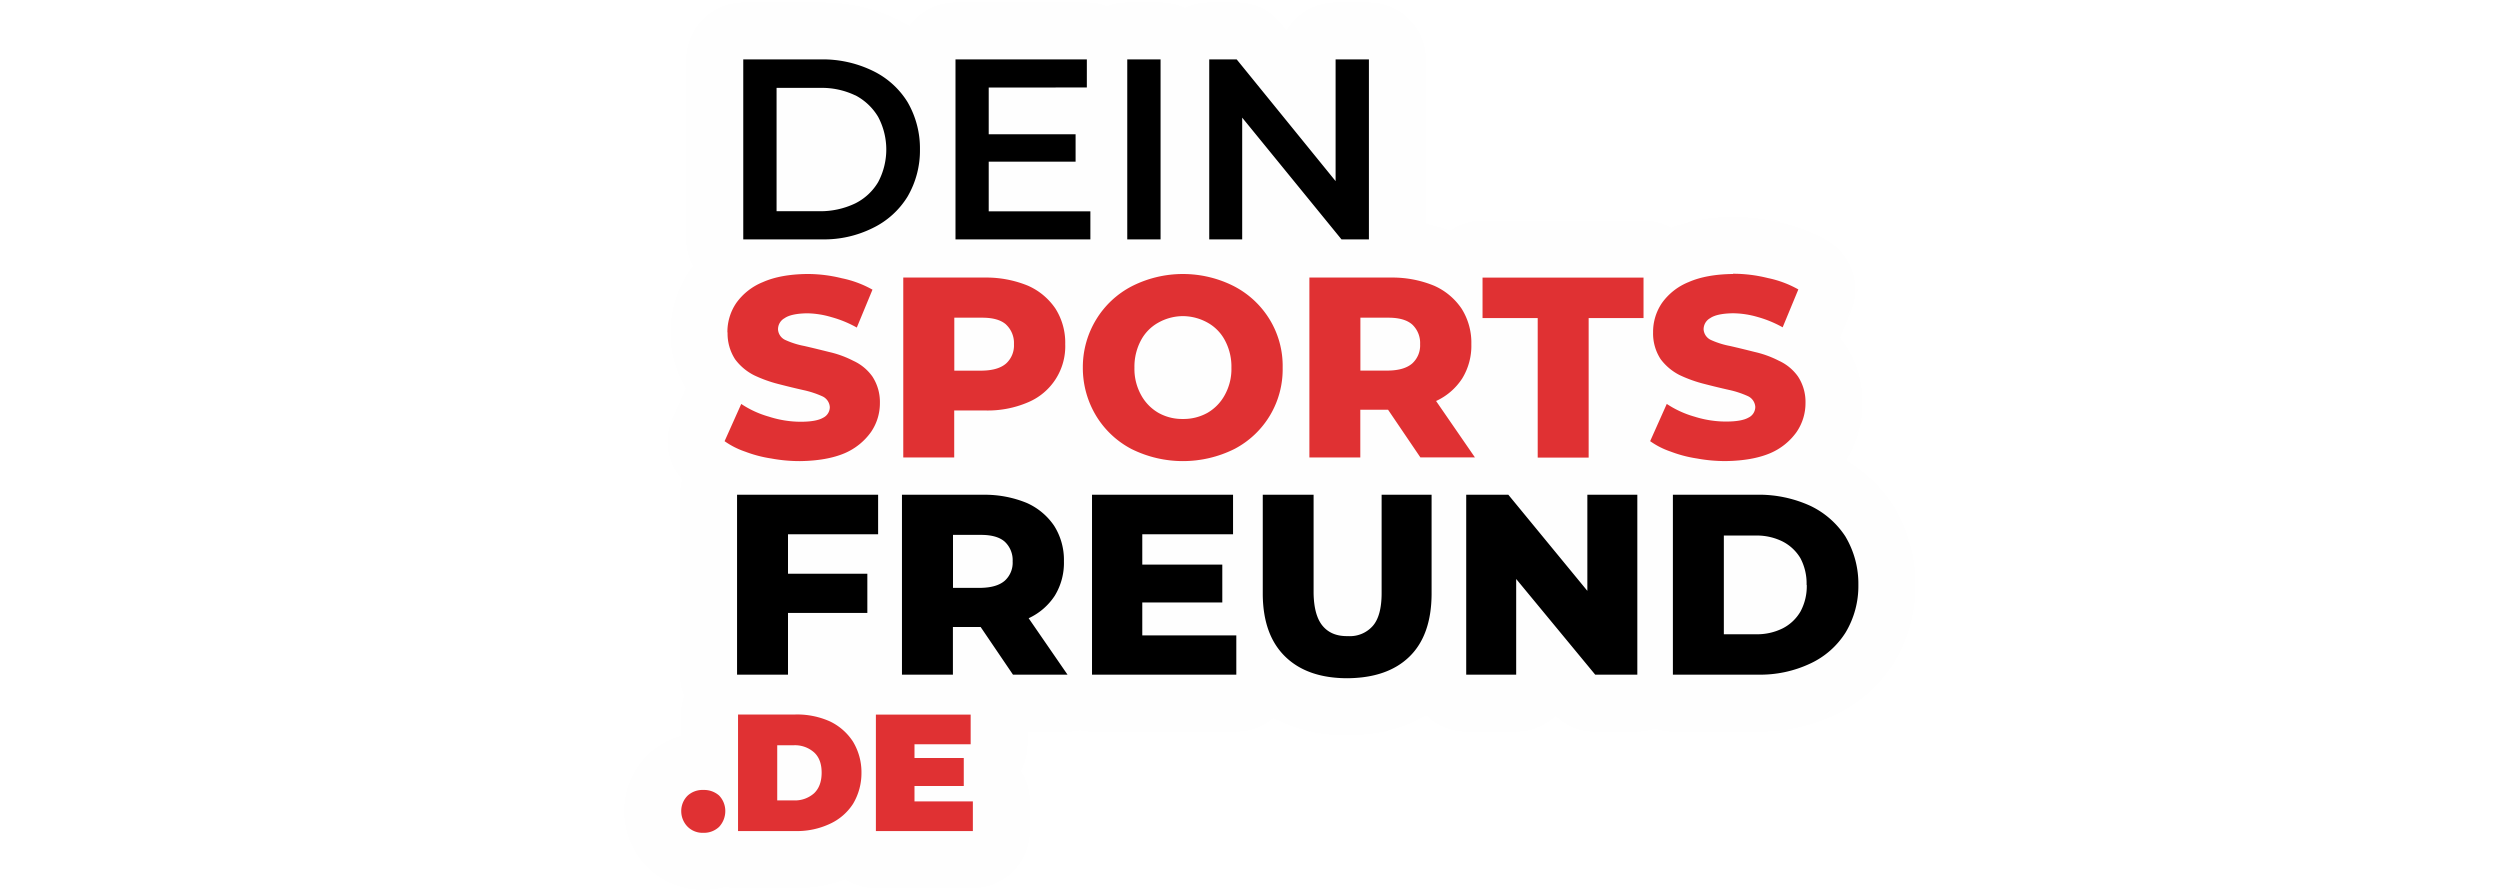 <?xml version="1.0" encoding="UTF-8"?>
<svg xmlns="http://www.w3.org/2000/svg" id="Layer_1" data-name="Layer 1" viewBox="0 0 842 300">
  <defs>
    <style>.cls-1{fill:#fff;}.cls-2{fill:#fefefe;fill-rule:evenodd;}.cls-3{fill:#e03133;}</style>
  </defs>
  <rect class="cls-1" width="842" height="300"></rect>
  <path class="cls-2" d="M233.36,89.59a19.1,19.1,0,0,1-2.23-9V20A19.24,19.24,0,0,1,250.33.83h26.61a58.17,58.17,0,0,1,25.69,5.9c1.25.63,2.47,1.31,3.65,2A19.21,19.21,0,0,1,321.81.83H366a19,19,0,0,1,6.81,1.25A19.11,19.11,0,0,1,379.66.83h11.22a19,19,0,0,1,8.19,1.84,19.1,19.1,0,0,1,8.2-1.84h9.24a18.62,18.62,0,0,1,14.9,7.09l1.9,2.34A19.21,19.21,0,0,1,449.83.83h11.22A19.23,19.23,0,0,1,480.24,20V75.42a50.58,50.58,0,0,1,8.17,2.29,19.09,19.09,0,0,1,10.91-3.42h54.22a19.07,19.07,0,0,1,9.28,2.4,58.39,58.39,0,0,1,20.71-3.61A65.89,65.89,0,0,1,599.65,75a54.79,54.79,0,0,1,15.54,5.89,19.11,19.11,0,0,1,8.21,24l-3.67,8.87c.51.62,1,1.27,1.48,1.93a34.67,34.67,0,0,1,6.07,19.63v.39a36.32,36.32,0,0,1-5.49,19.35,47.47,47.47,0,0,1,16,15.4l.2.31a50.24,50.24,0,0,1,7.12,26v.46a49.5,49.5,0,0,1-7.22,26,47.37,47.37,0,0,1-19.76,17.52A59.23,59.23,0,0,1,592,246.42h-28.6a19.17,19.17,0,0,1-6-1,19.17,19.17,0,0,1-6,1H537.26a18.54,18.54,0,0,1-13.33-5.36,19.11,19.11,0,0,1-13.28,5.36H493.82a19.12,19.12,0,0,1-13.48-5.55c-7.91,4.74-17.08,6.76-26.55,6.76a52,52,0,0,1-24.93-5.83,19.11,19.11,0,0,1-12.47,4.62h-48.6a19.35,19.35,0,0,1-4.06-.43,20.6,20.6,0,0,1-4.19.43H346.07v4.23a19.08,19.08,0,0,1-2.22,9,19.12,19.12,0,0,1,3,10.28v10a19.24,19.24,0,0,1-19.2,19.2H295a19.13,19.13,0,0,1-10.26-3,46.26,46.26,0,0,1-16.79,3H248.57a19.26,19.26,0,0,1-4.18-.46,27.76,27.76,0,0,1-7.47,1,26.28,26.28,0,0,1-18.86-7.6,26.74,26.74,0,0,1-7.81-18.2c0-.45,0-.84,0-1.29a26.41,26.41,0,0,1,8.2-18.6,25.66,25.66,0,0,1,10.92-6.12v-7.2a18.93,18.93,0,0,1,1.06-6.27,18.9,18.9,0,0,1-1.39-7.15v-60.6a19,19,0,0,1,.72-5.2,19,19,0,0,1-3.22-20.67l4.48-10a35.15,35.15,0,0,1-5.16-18.4c0-.13,0-.24,0-.37a36.5,36.5,0,0,1,6.26-20.65c.4-.59.82-1.17,1.25-1.73Z"></path>
  <path class="cls-3" d="M583.67,92.28q-9,.1-15,2.75a20.38,20.38,0,0,0-8.91,7,17.27,17.27,0,0,0-3,9.9,15.84,15.84,0,0,0,2.52,9,18.28,18.28,0,0,0,6.38,5.38,44.8,44.8,0,0,0,8.36,3q4.29,1.11,8.25,2a31.8,31.8,0,0,1,6.38,2.09,4.29,4.29,0,0,1,2.53,3.63,4,4,0,0,1-2.31,3.63q-2.31,1.32-7.59,1.32a35.24,35.24,0,0,1-10.56-1.65,33.15,33.15,0,0,1-9.35-4.29l-5.6,12.54a26.53,26.53,0,0,0,6.92,3.52,42.5,42.5,0,0,0,8.8,2.31,52.5,52.5,0,0,0,9.68.88q9-.11,15-2.64a21,21,0,0,0,8.92-7.15,17.18,17.18,0,0,0,3-9.79,15.58,15.58,0,0,0-2.53-8.91,16,16,0,0,0-6.37-5.27,34.63,34.63,0,0,0-8.25-3q-4.39-1.11-8.25-2a28.06,28.06,0,0,1-6.38-2,4.22,4.22,0,0,1-2.53-3.52,4.27,4.27,0,0,1,2.2-3.85q2.21-1.55,7.59-1.65a30.23,30.23,0,0,1,8.25,1.21,38.14,38.14,0,0,1,8.58,3.52l5.28-12.76a35.63,35.63,0,0,0-10.34-3.85,48.1,48.1,0,0,0-11.66-1.43Zm-48.61,14.85h18.48V93.49H499.32v13.64H517.9v47h17.16v-47Zm-122.52,7.48a18.67,18.67,0,0,1,2.2,9.23,18,18,0,0,1-2.2,9.13,15.4,15.4,0,0,1-5.82,6.05,16.5,16.5,0,0,1-8.36,2.09,16.27,16.27,0,0,1-8.25-2.09,15.49,15.49,0,0,1-5.83-6.05,18.15,18.15,0,0,1-2.2-9.13,18.78,18.78,0,0,1,2.2-9.23,14.69,14.69,0,0,1,5.83-5.94,17.07,17.07,0,0,1,8.25-2.2,17.29,17.29,0,0,1,8.36,2.2,14.61,14.61,0,0,1,5.82,5.94Zm3.19-18.15a38,38,0,0,0-34.64,0,30.43,30.43,0,0,0-11.87,11.11,30.77,30.77,0,0,0-4.52,16.27,31.15,31.15,0,0,0,4.52,16.28,30.43,30.43,0,0,0,11.87,11.11,38.89,38.89,0,0,0,34.64,0A30.24,30.24,0,0,0,432,123.84a30,30,0,0,0-4.4-16.27,30.46,30.46,0,0,0-11.88-11.11Zm-76.87,12.87a8.5,8.5,0,0,1,2.64,6.6,8.18,8.18,0,0,1-2.64,6.49c-1.76,1.54-4.43,2.34-8,2.41h-9.45V107h9.45c3.6,0,6.27.77,8,2.31Zm19.91,6.6a21.45,21.45,0,0,0-3.3-12,21.78,21.78,0,0,0-9.24-7.7,36.91,36.91,0,0,0-14.3-2.75H304.22v60.6h17.16V138.25h10.55a34.35,34.35,0,0,0,14.3-2.75,20.44,20.44,0,0,0,12.54-19.57ZM458.18,107h9.47q5.39,0,8,2.31a8.5,8.5,0,0,1,2.64,6.6,8.18,8.18,0,0,1-2.64,6.49q-2.64,2.31-8,2.41h-9.47V107Zm10.56-13.53H441v60.6h17.15V138h9.35l10.89,16.06h18.37l-13.09-19a20.83,20.83,0,0,0,8.8-7.59,21,21,0,0,0,3.08-11.54,21.45,21.45,0,0,0-3.3-12,21.78,21.78,0,0,0-9.24-7.7,36.91,36.91,0,0,0-14.3-2.75ZM245.05,112a15.92,15.92,0,0,0,2.53,9,18.19,18.19,0,0,0,6.38,5.38,44.54,44.54,0,0,0,8.36,3q4.29,1.11,8.24,2a31.7,31.7,0,0,1,6.39,2.09,4.29,4.29,0,0,1,2.53,3.63,4,4,0,0,1-2.32,3.63q-2.3,1.32-7.58,1.32A35.24,35.24,0,0,1,259,140.34a33,33,0,0,1-9.35-4.29l-5.61,12.54a26.76,26.76,0,0,0,6.93,3.52,42.34,42.34,0,0,0,8.8,2.31,52.47,52.47,0,0,0,9.67.88q9-.11,15-2.64a21.07,21.07,0,0,0,8.91-7.15,17.11,17.11,0,0,0,3-9.79,15.66,15.66,0,0,0-2.53-8.91,16,16,0,0,0-6.38-5.27,34.4,34.4,0,0,0-8.24-3q-4.41-1.11-8.25-2a27.9,27.9,0,0,1-6.38-2,4.2,4.2,0,0,1-2.53-3.52,4.25,4.25,0,0,1,2.2-3.85q2.19-1.55,7.59-1.65A30.34,30.34,0,0,1,280,106.8a37.88,37.88,0,0,1,8.57,3.52l5.28-12.76a35.53,35.53,0,0,0-10.34-3.85,48,48,0,0,0-11.66-1.43q-9,.1-14.95,2.75a20.38,20.38,0,0,0-8.91,7,17.28,17.28,0,0,0-3,9.9Z"></path>
  <path class="cls-3" d="M261.77,251h5.61a9.7,9.7,0,0,1,6.82,2.42c1.68,1.54,2.53,3.81,2.53,6.81s-.85,5.32-2.53,6.93a9.7,9.7,0,0,1-6.82,2.42h-5.61V251Zm6.16-10.34H248.57V279.9h19.36a26.05,26.05,0,0,0,11.55-2.42,18.37,18.37,0,0,0,7.8-6.71,20.12,20.12,0,0,0,2.86-10.56,19.89,19.89,0,0,0-2.86-10.44,19,19,0,0,0-7.8-6.82,27.06,27.06,0,0,0-11.55-2.31Zm56.63,14.63H308v-4.62h18.92v-10H295V279.9h32.66v-10H308v-5.17h16.6v-9.45Zm-92.92,23.2a7.12,7.12,0,0,0,5.28,2,7.35,7.35,0,0,0,5.27-2,7.76,7.76,0,0,0,2.09-5.28,7.5,7.5,0,0,0-2.09-5.28,7.63,7.63,0,0,0-5.27-1.87,7.39,7.39,0,0,0-5.28,1.87,7.25,7.25,0,0,0-2.2,5.28,7.49,7.49,0,0,0,2.2,5.28Z"></path>
  <path d="M295.75,179.93V166.62H248.24v60.6H265.4V206.44h26.72v-13.2H265.4V179.93Zm325.86.88a28.91,28.91,0,0,0-11.88-10.44,41.62,41.62,0,0,0-17.7-3.75h-28.6v60.6H592a39.5,39.5,0,0,0,17.7-3.74A27.91,27.91,0,0,0,621.61,213,30.37,30.37,0,0,0,625.9,197a31,31,0,0,0-4.29-16.17ZM608.52,197a18,18,0,0,1-2.09,8.91,14.58,14.58,0,0,1-6,5.71,19.37,19.37,0,0,1-9,2H580.59V180.37h10.78a19.5,19.5,0,0,1,9,2,14.86,14.86,0,0,1,6,5.61,18.15,18.15,0,0,1,2.09,9Zm-253.27,3.63a21.1,21.1,0,0,0,3.08-11.55,21.47,21.47,0,0,0-3.3-12,21.86,21.86,0,0,0-9.24-7.7,37.1,37.1,0,0,0-14.3-2.75H303.78v60.6h17.16V211.17h9.34l10.89,16.05h18.37l-13.09-19a21,21,0,0,0,8.8-7.59Zm-14.19-11.55a8.16,8.16,0,0,1-2.64,6.49c-1.76,1.54-4.43,2.34-8,2.42h-9.45V180.15h9.45c3.6,0,6.27.77,8,2.31a8.5,8.5,0,0,1,2.64,6.6Zm74.23-9.13V166.62h-47.5v60.6h48.6V214H384.72V202.92h26.95V190.16H384.72V179.93Zm66.87,20.35V166.62H465.33v33.11q0,7.7-3,11.11a10.25,10.25,0,0,1-8.36,3.4q-5.5.12-8.47-3.4t-3.08-11.11V166.62H425.3v33.66q.12,13.64,7.59,20.89t20.9,7.26q13.53-.1,20.89-7.26t7.48-20.89ZM508,166.62H493.82v60.6h16.83V195l26.61,32.22h14.19v-60.6H534.62V199L508,166.62Z"></path>
  <path d="M276.73,20h-26.4V80.62h26.4A36.73,36.73,0,0,0,294,76.77a28.07,28.07,0,0,0,11.66-10.55,30.77,30.77,0,0,0,4.18-15.84,31,31,0,0,0-4.18-16A28.07,28.07,0,0,0,294,23.88,38.51,38.51,0,0,0,276.73,20Zm11.32,12.09a19.33,19.33,0,0,1,7.7,7.26,23.37,23.37,0,0,1,0,22,18.61,18.61,0,0,1-7.7,7.15,27.17,27.17,0,0,1-11.77,2.64H261.55V29.6h14.73a26.05,26.05,0,0,1,11.77,2.52Zm78-2.63V20H321.81V80.62h45.43V71.17H333V54.45h29.26V45.21H333V29.49ZM390.88,20H379.66V80.62h11.22V20Zm70.17,0H449.83v41L416.51,20h-9.24V80.62h11.1v-41l33.44,41h9.24V20Z"></path>
</svg>
